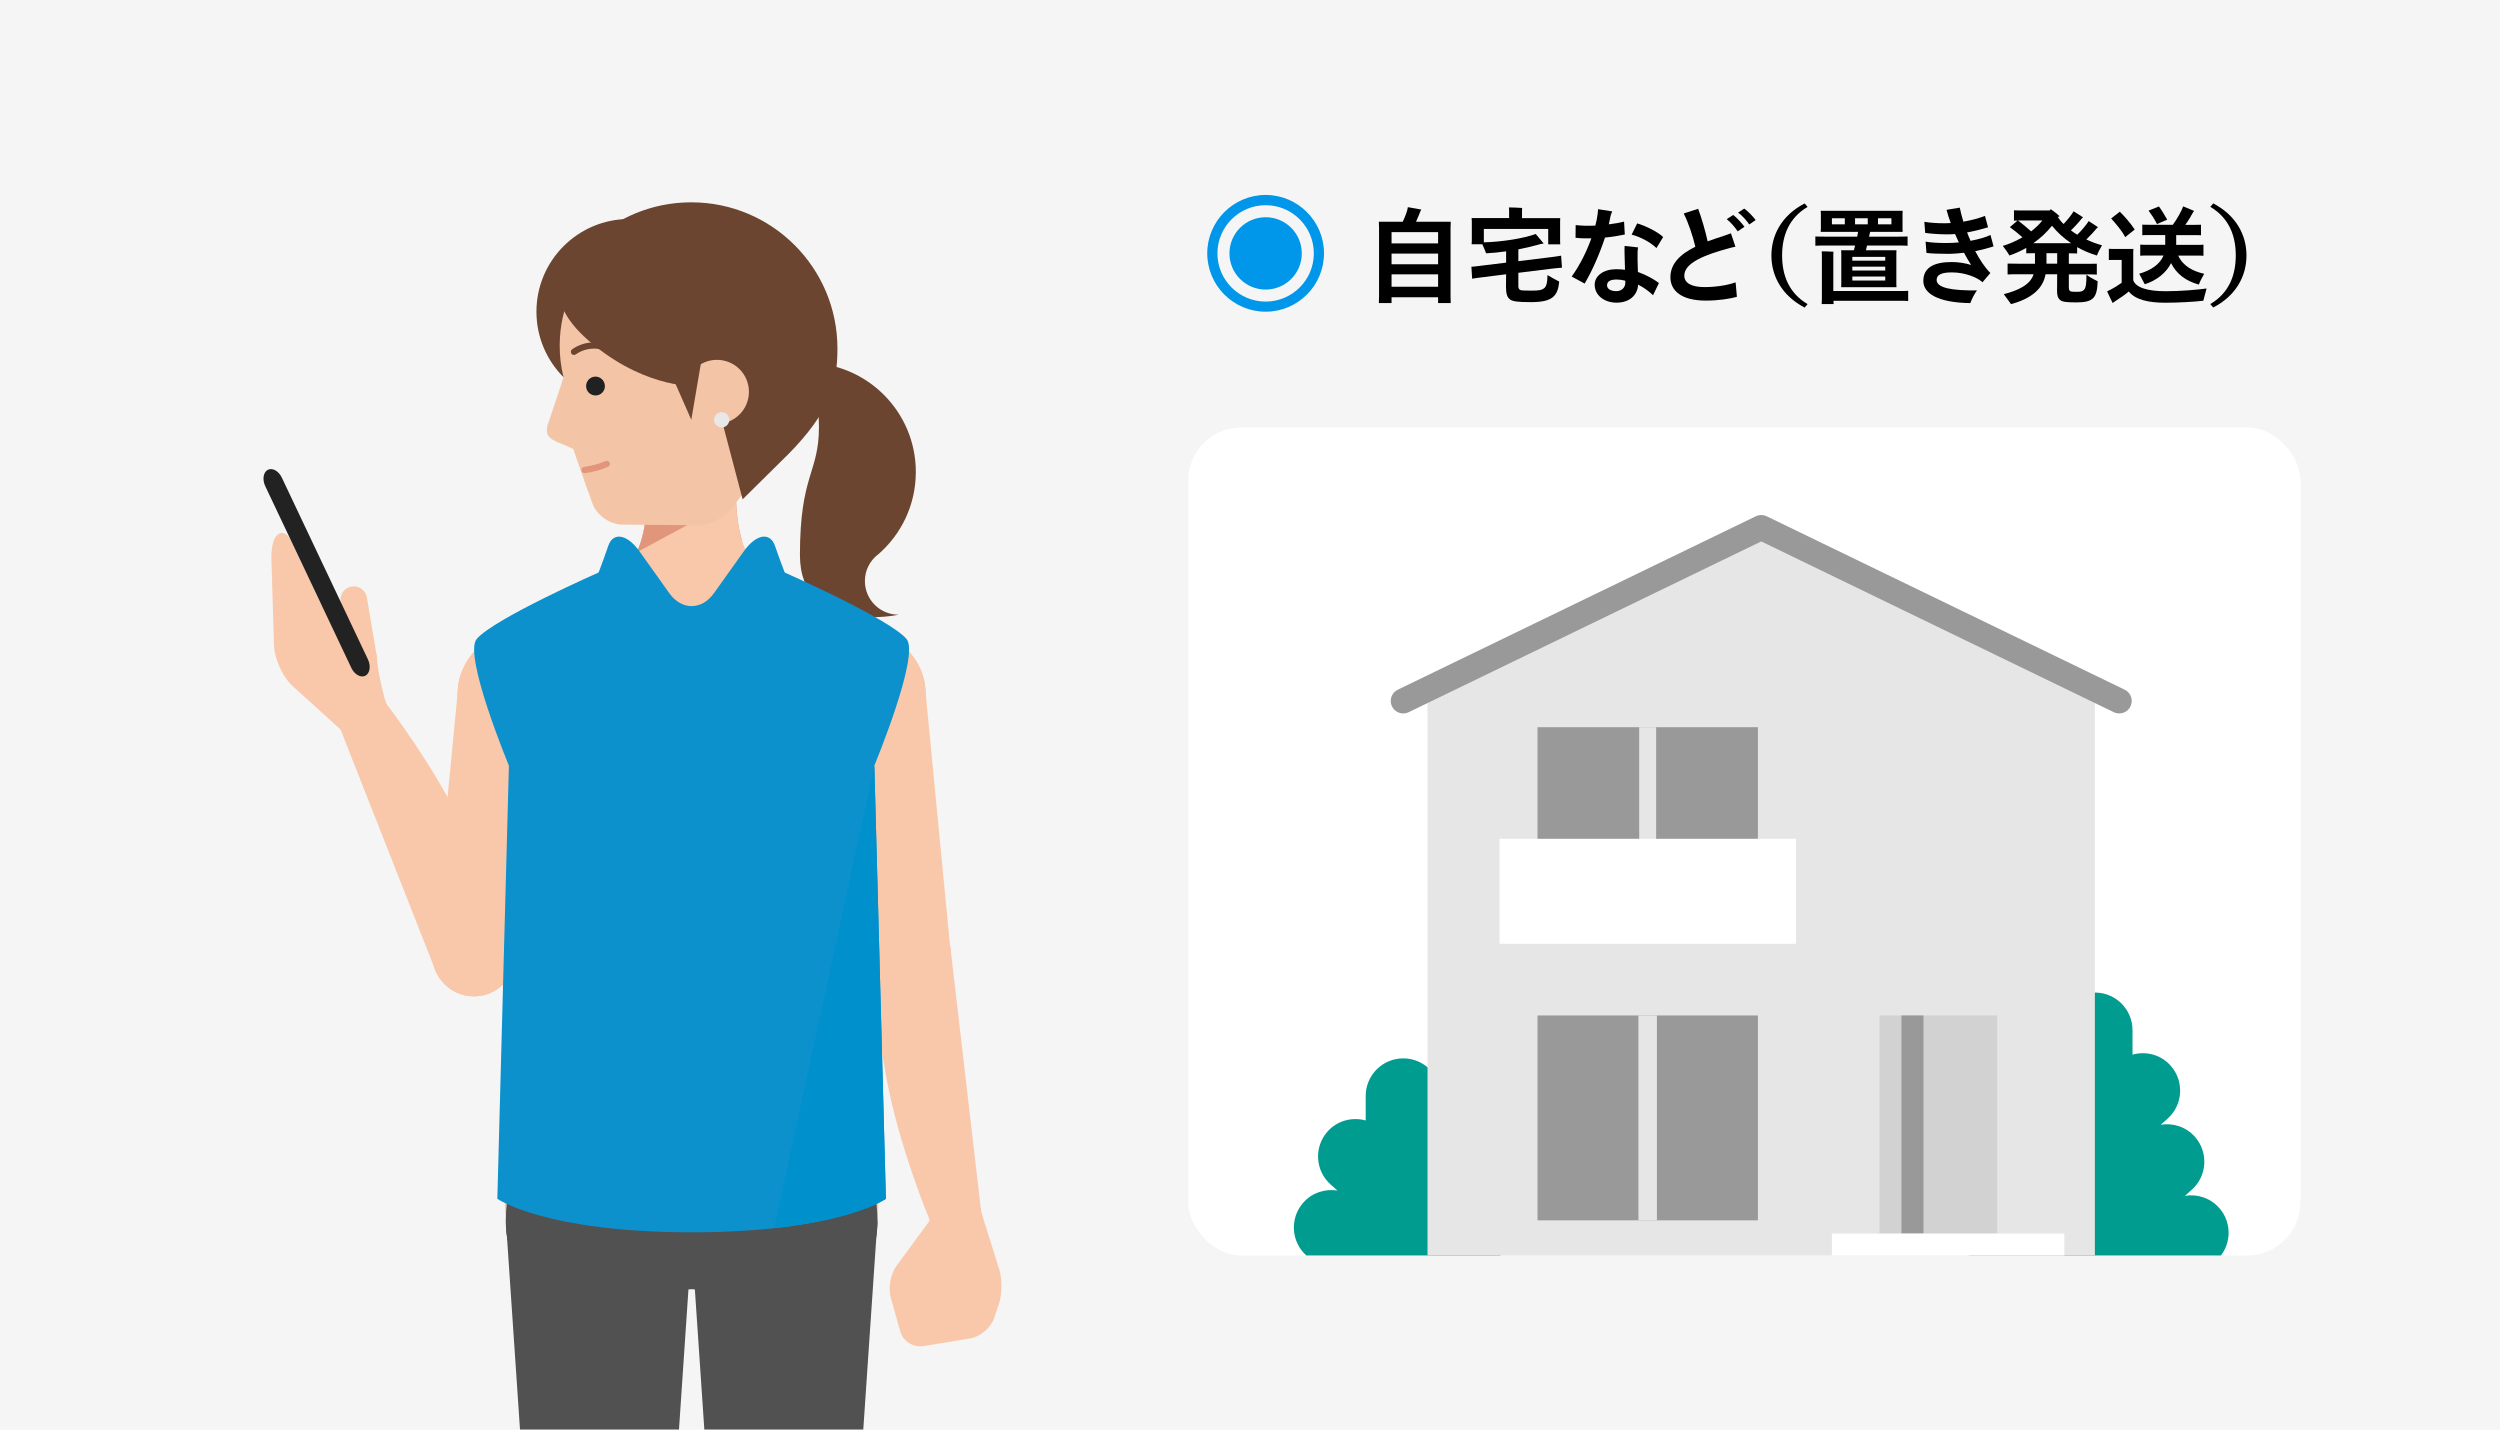 <?xml version="1.0" encoding="UTF-8"?>
<svg xmlns="http://www.w3.org/2000/svg" xmlns:xlink="http://www.w3.org/1999/xlink" viewBox="0 0 376 215">
  <defs>
    <style>
      .cls-1, .cls-2, .cls-3, .cls-4 {
        fill: none;
      }

      .cls-5 {
        filter: url(#drop-shadow-1);
      }

      .cls-6 {
        fill: #f4c4a7;
      }

      .cls-7 {
        fill: #d2d2d2;
      }

      .cls-8 {
        fill: #e6e6e6;
      }

      .cls-9 {
        fill: #6c4531;
      }

      .cls-2 {
        stroke-width: 2.78px;
      }

      .cls-2, .cls-3 {
        stroke: #e6e6e6;
      }

      .cls-2, .cls-3, .cls-10 {
        stroke-miterlimit: 10;
      }

      .cls-3 {
        stroke-width: 2.55px;
      }

      .cls-11 {
        fill: #009c8f;
      }

      .cls-12 {
        fill: #202121;
      }

      .cls-13 {
        fill: #0091cd;
      }

      .cls-14 {
        fill: #0c91cd;
      }

      .cls-15 {
        fill: #fff;
      }

      .cls-10 {
        fill: #f5f5f5;
        stroke: #f5f5f5;
        stroke-width: 28.35px;
      }

      .cls-16 {
        fill: #515151;
      }

      .cls-17 {
        fill: #e1957a;
      }

      .cls-18 {
        fill: #0096e9;
      }

      .cls-19 {
        fill: #959595;
      }

      .cls-20 {
        fill: #222;
      }

      .cls-4 {
        stroke: #999;
        stroke-linecap: round;
        stroke-linejoin: round;
        stroke-width: 3.76px;
      }

      .cls-21 {
        clip-path: url(#clippath);
      }

      .cls-22 {
        fill: #999;
      }

      .cls-23 {
        fill: #f9c8aa;
      }

      .cls-24 {
        fill: #e8e8e8;
      }
    </style>
    <filter id="drop-shadow-1" x="163.56" y="49.27" width="197.52" height="156.54" filterUnits="userSpaceOnUse">
      <feOffset dx="0" dy="0"/>
      <feGaussianBlur result="blur" stdDeviation="5"/>
      <feFlood flood-color="#000" flood-opacity=".1"/>
      <feComposite in2="blur" operator="in"/>
      <feComposite in="SourceGraphic"/>
    </filter>
    <clipPath id="clippath">
      <rect class="cls-1" x="178.7" y="64.29" width="167.29" height="124.53" rx="8" ry="8"/>
    </clipPath>
  </defs>
  <g id="bg">
    <rect class="cls-10" width="376" height="215"/>
  </g>
  <g id="design">
    <g>
      <g>
        <path d="M218.2,45.58h-1.91v-.87h-7v.87h-1.91c.02-.28.03-.65.03-1.01v-10.23c0-.35-.02-.71-.03-.99h3.59c.35-.72.73-1.7.77-2.19.82.13,1.81.32,2.03.36-.05.06-.11.19-.14.25-.16.43-.41,1.02-.66,1.58h5.22c-.02.33-.03.65-.03.99v10.23l.03,1.01ZM209.29,36.61h7v-1.7h-7v1.7ZM209.29,39.75h7v-1.61h-7v1.61ZM216.29,41.26h-7v1.86h7v-1.86Z"/>
        <path d="M232.74,41.37c.49.3,1.31.76,1.77.98-.22,2.19-1.01,3.09-4.24,3.09-2.07,0-2.74-.11-3.14-.39-.46-.33-.63-.85-.63-1.96,0-.16.02-.91.02-1.84l-3.64.46c-.6.08-1.09.13-1.47.21l-.11-1.8c.38-.02.87-.08,1.47-.16l3.75-.46v-1.7c-.98.14-1.99.25-3.01.3-.09-.27-.35-.87-.57-1.36h-1.61c.02-.13.03-.3.03-.49v-2.96c0-.19-.02-.35-.03-.49h5.64v-1.21c0-.06-.02-.27-.03-.39.43,0,1.59.03,1.99.08-.02.11-.02.24-.02.33v1.2h5.75c-.02.16-.02.3-.02.49v2.96l.02.49h-1.81v-2.32h-9.68v2.02c2.82-.08,6.01-.6,7.8-1.26l1.2,1.43-.47.09c-1.06.3-2.18.57-3.34.79v1.78l4.96-.61c.61-.08,1.09-.14,1.47-.22l.13,1.81c-.39.02-.88.08-1.48.14l-5.08.63v2.05c0,.36.16.5.42.58.22.03.55.05,1.66.05.98,0,1.47-.08,1.83-.39.3-.28.46-.74.47-1.94Z"/>
        <path d="M241.39,35.73c-.79,2.41-1.92,5-3.06,6.92l-1.95-1.06c1.18-1.62,2.24-3.72,2.96-5.74-.8.02-1.61,0-2.38-.09l.02-1.91c.91.11,1.94.13,2.96.08.17-.63.28-1.23.35-1.78.02-.24.05-.46.05-.69l2.14.33c-.13.25-.25.65-.27.77-.06.38-.16.77-.25,1.18.9-.11,1.7-.25,2.3-.41l.11,1.94c-.8.17-1.84.35-2.98.46ZM249.5,42.57l-.88,1.83c-.66-.63-1.45-1.2-2.25-1.59-.08,1.58-1.29,2.71-3.25,2.71-1.78,0-3.28-1.07-3.28-2.7,0-1.37,1.37-2.33,3.22-2.33.46,0,.91.03,1.34.08l-.06-2.13c-.02-.68-.02-1.02,0-1.45l2.03.22c-.08.27-.09,1.04-.08,1.81l.05,1.88c1.34.49,2.41,1.09,3.17,1.67ZM244.45,42.48l-.02-.27c-.46-.11-.9-.17-1.28-.17-.91,0-1.45.25-1.45.88,0,.55.6.87,1.39.87.87,0,1.37-.6,1.36-1.31ZM245.4,35.29l.83-1.69c1.26.35,3.18,1.32,3.91,2.05l-1.01,1.66c-.95-.93-2.58-1.75-3.74-2.02Z"/>
        <path d="M261.04,42.48l.19,2.16c-.96.28-2.71.57-4.7.57-3.61,0-5.3-1.47-5.3-3.51s1.47-3.47,3.75-4.59c-.35-1.53-1.06-3.67-1.75-5l2.17-.71c.47,1.23,1.1,3.37,1.43,4.9.8-.3,1.66-.58,2.55-.87.33-.11.73-.24.95-.35l.68,2.03c-.27.05-.63.13-1.01.24-3.55.96-6.68,2.17-6.68,4.1,0,1.09,1.01,1.73,3.06,1.73s3.85-.41,4.65-.71ZM262.36,34.11l-1.01.69c-.35-.55-1.04-1.36-1.65-1.84l.98-.63c.54.41,1.36,1.31,1.69,1.78ZM264.05,33.1l-.96.66c-.33-.49-.98-1.29-1.69-1.78l.93-.61c.57.38,1.37,1.25,1.72,1.73Z"/>
        <path d="M271.86,45.74l-.44.52c-3.45-1.81-5-4.76-5-7.83s1.54-6.04,5-7.83l.44.52c-2.84,1.67-3.83,4.37-3.83,7.31s.99,5.63,3.83,7.31Z"/>
        <path d="M273.03,36.96v-1.4c.38.03.82.03,1.39.03h4.9c.06-.27.11-.52.14-.72h-5.63c.02-.11.03-.27.03-.43v-2.32c0-.16-.02-.3-.03-.42h12.33c-.02.14-.02.27-.02.42v2.32l.02.43h-4.89l-.17.72h4.41c.57,0,.99,0,1.39-.03v1.4c-.39-.03-.82-.03-1.39-.03h-4.71c-.06.25-.11.49-.16.71h4.59c-.02.17-.02.35-.02.55v4.43l.02.57h-8.32c.02-.16.02-.36.02-.57v-4.43c0-.2,0-.39-.02-.55h1.91l.19-.71h-4.59c-.57,0-1.01,0-1.39.03ZM286.99,43.74v1.53c-.36-.03-.76-.03-1.29-.03h-9.95c.02.17.02.33.03.49h-1.8c.02-.22.03-.47.03-.73v-6.62c0-.17,0-.41-.02-.58.36,0,1.4.03,1.76.06-.02.17-.02.38-.02.52v5.39h9.95c.54,0,.93,0,1.29-.03ZM277.46,32.83h-1.94v.91h1.94v-.91ZM278.59,38.63v.57h4.95v-.57h-4.95ZM283.54,40.69v-.58h-4.95v.58h4.95ZM283.54,41.59h-4.95v.6h4.95v-.6ZM280.91,33.74v-.91h-1.91v.91h1.91ZM282.45,33.74h2.02v-.91h-2.02v.91Z"/>
        <path d="M297.06,37.75c.69,1.31,1.47,2.49,2.29,3.31l-1.18,1.39c-.77-.72-2.62-1.48-4.6-1.48-1.5,0-2.3.32-2.3,1.13,0,1.26,2.46,1.61,6.07,1.58-.41.52-.77,1.31-1.01,1.91-5-.08-7.06-1.51-7.06-3.34,0-1.97,1.54-2.84,4.26-2.84,1.06,0,2.05.17,2.93.44-.38-.58-.74-1.2-1.07-1.83-.8.09-1.64.16-2.47.16-1.25,0-2.55-.05-3.18-.14l-.13-1.7c.65.13,1.7.21,3.09.21.66,0,1.29-.03,1.91-.09-.21-.43-.39-.85-.57-1.26-.38.03-.76.05-1.13.05-1.1,0-2.36-.08-3.36-.22l-.13-1.67c.93.16,1.94.22,3.09.22.28,0,.58-.02.88-.03-.27-.74-.49-1.42-.63-1.99l1.99-.33c.13.63.3,1.36.54,2.11,1.21-.21,2.38-.52,3.25-.87l.46,1.72c-1.04.31-2.1.58-3.15.77.16.43.33.84.52,1.26,1.29-.24,2.36-.57,3-.88l.46,1.72c-.79.25-1.7.5-2.73.71Z"/>
        <path d="M313.8,41.32c.27.21.93.62,1.69.98-.09,2.51-.65,3.18-3.2,3.18-1.53,0-2.08-.08-2.41-.33-.38-.3-.5-.68-.5-1.43,0-.19.02-1.23.02-2.47h-1.75c-.38,2.24-2.25,3.7-5.19,4.49-.22-.32-.74-1.02-1.09-1.5,2.17-.55,4-1.42,4.48-2.99h-2.49c-.57,0-1.02,0-1.42.03v-1.64c.39.02.85.02,1.42.02h2.7v-1.58h-.36c-.38,0-.68,0-.95.02v-.82c-.8.46-1.66.85-2.54,1.15-.16-.33-.66-1.03-.99-1.45.98-.28,2-.74,2.95-1.29-.63-.57-1.32-1.12-1.89-1.53l1.17-.99c-.19,0-.38,0-.55.02v-1.56c.25.02.5.02.77.02h4.6c.06-.06.13-.13.17-.19.3.21.87.63,1.32,1.06-.06.05-.16.08-.25.11v.02c.22.36.5.71.85,1.04.58-.6,1.23-1.42,1.51-1.91l1.42.9-.19.17c-.32.44-1.02,1.21-1.64,1.8.3.24.63.44.96.65.62-.58,1.42-1.56,1.72-2.05l1.39.91-.17.16c-.36.44-1.02,1.17-1.58,1.7.77.36,1.58.66,2.36.87-.27.46-.65,1.18-.76,1.54-1.06-.31-2.05-.74-2.98-1.26v.95c-.28-.02-.58-.02-.93-.02h-.32v1.58h2.79c.58,0,1.04,0,1.42-.02v1.64c-.38-.03-.83-.03-1.42-.03h-2.79v1.89c0,.42.09.58.24.65.16.06.36.08,1.04.08.57,0,.85-.09,1.07-.38.21-.3.3-.8.3-2.16ZM305.48,34.8c.66-.52,1.25-1.07,1.69-1.64h-3.66c.52.38,1.32,1.06,1.97,1.64ZM305.81,36.58h5.69c-1.13-.76-2.11-1.66-2.88-2.63-.76.96-1.72,1.86-2.81,2.63ZM309.4,38.08h-1.61v1.58h1.61v-1.58Z"/>
        <path d="M331.87,43.39c-.14.55-.38,1.45-.49,1.84-1.23.16-3.85.3-5.71.3-2.49,0-4.51-.43-5.5-1.69-.57.49-1.36,1.02-1.96,1.4-.13.09-.35.24-.47.33-.13-.27-.57-1.15-.83-1.75.09-.03.31-.16.57-.28.49-.25,1.1-.63,1.62-1.01v-3.44h-1.36c-.19,0-.36,0-.57.02v-1.69c.19.02.38.02.57.02h3.12c-.02.19-.02.36-.02.57v4.13c.38,1.12,2.14,1.66,4.89,1.66,2.13,0,4.71-.21,6.13-.41ZM317.51,32.86l1.31-1.02c.58.57,1.54,1.61,2.24,2.68l-1.43,1.15c-.5-1.01-1.54-2.16-2.11-2.81ZM325.39,38.43h-2.4c-.43,0-.79,0-1.1.03v-1.67c.32.03.68.03,1.1.03h2.66v-1.47h-2.41c-.41,0-.74,0-1.04.03v-1.59c.3.02.63.02,1.04.02h3.55c.61-.82,1.34-2.11,1.56-2.77l1.64.68-.14.19c-.3.57-.72,1.28-1.18,1.91h1.34c.39,0,.72,0,1.02-.02v1.59c-.28-.03-.63-.03-1.02-.03h-2.71v1.47h3c.43,0,.79,0,1.1-.03v1.67c-.32-.03-.68-.03-1.1-.03h-2.7c.74,1.61,2.25,2.36,3.91,2.74-.28.49-.69,1.26-.8,1.62-1.92-.52-3.37-1.58-4.18-3.23-.69,1.43-2.21,2.65-3.96,3.18-.16-.3-.57-1.09-.83-1.58,1.8-.52,3.1-1.42,3.66-2.74ZM323.14,31.68l1.56-.63c.36.47.91,1.37,1.25,1.99l-1.54.66c-.33-.69-.88-1.51-1.26-2.02Z"/>
        <path d="M332.43,31.11l.44-.52c3.45,1.81,5,4.76,5,7.83s-1.54,6.04-5,7.83l-.44-.52c2.84-1.67,3.83-4.37,3.83-7.31s-.99-5.63-3.83-7.31Z"/>
      </g>
      <g>
        <path class="cls-18" d="M190.35,46.88c-4.84,0-8.78-3.94-8.78-8.78s3.94-8.78,8.78-8.78,8.78,3.94,8.78,8.78-3.94,8.78-8.78,8.78ZM190.35,30.86c-4,0-7.25,3.25-7.25,7.25s3.25,7.25,7.25,7.25,7.25-3.25,7.25-7.25-3.25-7.25-7.25-7.25Z"/>
        <circle class="cls-18" cx="190.35" cy="38.11" r="5.44"/>
      </g>
    </g>
    <g>
      <g>
        <g>
          <line class="cls-23" x1="69.91" y1="141.62" x2="72.66" y2="145.58"/>
          <line class="cls-23" x1="73.27" y1="142.22" x2="69.31" y2="144.98"/>
          <circle class="cls-23" cx="71.29" cy="143.6" r="6.25"/>
          <line class="cls-23" x1="69.9" y1="141.63" x2="72.67" y2="145.57"/>
          <line class="cls-23" x1="73.26" y1="142.21" x2="69.31" y2="144.99"/>
          <circle class="cls-23" cx="71.29" cy="143.6" r="6.25"/>
          <circle class="cls-23" cx="78.21" cy="104.35" r="9.38"/>
          <path class="cls-23" d="M65.13,142.53l12.32,2.14s7.43-23.93,10-38.72h0l-18.48-3.21-3.84,39.79Z"/>
          <line class="cls-23" x1="79.81" y1="95.11" x2="76.6" y2="113.59"/>
        </g>
        <g>
          <g>
            <g>
              <line class="cls-23" x1="51.7" y1="104.65" x2="57.27" y2="110.18"/>
              <line class="cls-23" x1="51.72" y1="110.2" x2="57.25" y2="104.63"/>
              <circle class="cls-23" cx="54.49" cy="107.42" r="3.92"/>
              <path class="cls-23" d="M58.04,105.75s-1.35-4.86-1.33-6.84c0,0-1.55-2.66-3.49-3.53-1.95-.87-4.33-3.26-5.3-5.29l-4.15-8.78c-.97-2.04-3.08-1.59-2.95,2.88.14,4.47.37,12.15.37,12.15-.11,2.26,1.16,5.34,2.84,6.86l7.46,6.76"/>
            </g>
            <g>
              <circle class="cls-23" cx="53.2" cy="90.18" r="2"/>
              <circle class="cls-23" cx="54.71" cy="99.05" r="2"/>
              <rect class="cls-23" x="49.37" y="92.71" width="9.19" height="4.01" transform="translate(138.35 25.7) rotate(80.4)"/>
            </g>
            <path class="cls-20" d="M55.34,99.18c.47.99.29,2.1-.39,2.45s-1.63-.17-2.1-1.16l-12.96-27.36c-.47-.99-.29-2.1.39-2.45s1.63.17,2.1,1.16l12.96,27.36Z"/>
          </g>
          <g>
            <circle class="cls-23" cx="54.5" cy="107.41" r="3.91"/>
            <path class="cls-23" d="M50.96,109.06l7.08-3.3s7.35,9.43,12.05,19.53c4.71,10.1,6.82,15.62,6.82,15.62l-11.33,5.28-14.62-37.13Z"/>
            <circle class="cls-23" cx="54.5" cy="107.41" r="3.91"/>
            <circle class="cls-23" cx="71.25" cy="143.55" r="6.25"/>
          </g>
        </g>
      </g>
      <g>
        <path class="cls-17" d="M111.61,81.31c-.68-2.17-.97-4.97-.97-8.73v-15.62h-13.24v15.62c0,3.76-.29,6.56-.97,8.73,2.53,1.69,5.2,2.69,7.59,2.69s5.06-1,7.59-2.69Z"/>
        <g>
          <g>
            <g>
              <path class="cls-23" d="M83.5,143.78l-1.82-24.24c-.55-2.73-12.62-17.06-12.62-17.06.59-3.01,3.49-6.51,6.45-7.77l15.86-7.22c4.43-2.53,6.03-6.08,6.03-14.91,0-8.83,0-15.62,0-15.62h13.24s0,6.8,0,15.62c0,8.83,1.6,12.38,6.03,14.91l15.86,7.22c2.96,1.26,5.86,4.76,6.45,7.77,0,0-12.07,14.33-12.62,17.06l-1.82,24.24h-41.04Z"/>
              <circle class="cls-23" cx="78.21" cy="104.4" r="9.38"/>
              <circle class="cls-23" cx="129.84" cy="104.4" r="9.38"/>
              <line class="cls-23" x1="81.48" y1="101.13" x2="74.94" y2="107.67"/>
              <line class="cls-23" x1="74.94" y1="101.13" x2="81.48" y2="107.67"/>
              <line class="cls-23" x1="126.57" y1="101.13" x2="133.11" y2="107.67"/>
              <line class="cls-23" x1="133.11" y1="101.13" x2="126.57" y2="107.67"/>
              <g>
                <path class="cls-23" d="M76.08,183.8c0,15.43,24.46,10.09,27.94,10.09,3.48,0,27.94,5.34,27.94-10.09,0-15.43-12.51-27.94-27.94-27.94-15.43,0-27.94,12.51-27.94,27.94Z"/>
                <g>
                  <line class="cls-23" x1="100.75" y1="180.53" x2="107.29" y2="187.07"/>
                  <line class="cls-23" x1="107.29" y1="180.53" x2="100.75" y2="187.07"/>
                </g>
                <g>
                  <line class="cls-23" x1="114.63" y1="180.53" x2="121.17" y2="187.07"/>
                  <line class="cls-23" x1="121.17" y1="180.53" x2="114.63" y2="187.07"/>
                </g>
                <g>
                  <line class="cls-23" x1="93.42" y1="180.53" x2="86.88" y2="187.07"/>
                  <line class="cls-23" x1="86.88" y1="180.53" x2="93.42" y2="187.07"/>
                </g>
              </g>
              <path class="cls-23" d="M83.5,143.78c.41,7.65-8.97,22.52-7.42,40.02h55.88c1.56-17.5-7.83-32.38-7.42-40.02h-41.04Z"/>
            </g>
            <path class="cls-17" d="M110.64,72.58v-15.62h-13.24v15.62c0,4.87-.49,8.14-1.68,10.51l14.97-8.07c-.03-.77-.05-1.57-.05-2.44Z"/>
          </g>
          <g>
            <g>
              <circle class="cls-9" cx="94.62" cy="46.88" r="13.94"/>
              <circle class="cls-6" cx="107.83" cy="58.93" r="4.81"/>
              <g>
                <g>
                  <path class="cls-6" d="M123.67,52.17c.1-10.9-8.66-19.82-19.57-19.92-10.9-.1-19.82,8.66-19.92,19.57-.02,1.67.18,3.29.56,4.84.05.19-2.4,7.31-2.4,7.31-.35,1.42.25,2.05,1.73,2.62.7.27,1.5.63,2.14.93l2.89,8.2c.61,1.73,2.61,3.16,4.45,3.18l11.21.1c1.84.02,4.25-1.16,5.36-2.63l8.56-11.24h0c3.07-3.45,4.96-7.98,5.01-12.96Z"/>
                  <path class="cls-12" d="M90.98,58.08c0,.78-.65,1.41-1.43,1.4s-1.41-.64-1.4-1.43.65-1.41,1.42-1.41,1.41.65,1.4,1.43Z"/>
                  <path class="cls-9" d="M92.38,53.44c-.1,0-.19-.03-.28-.09-.81-.59-1.76-.91-2.74-.92-.97,0-1.94.29-2.76.87-.22.15-.51.1-.66-.11-.15-.21-.1-.51.11-.66.98-.69,2.13-1.04,3.31-1.04,1.18.01,2.32.39,3.29,1.1.21.15.26.45.1.66-.09.13-.24.19-.38.19Z"/>
                  <path class="cls-6" d="M88.44,73.88c.23-.03.76-.18.99-.25,1.82-.57,2.89-2.33,2.39-3.94-.12-.39-.32-.72-.58-1.01l-4.11,1.28"/>
                  <path class="cls-6" d="M87.91,70.68c1.17-.51,2.33-.8,3.35-.9"/>
                </g>
                <path class="cls-17" d="M87.91,71.16c-.24,0-.44-.18-.47-.42-.03-.26.15-.5.41-.53,1.17-.14,2.28-.45,3.21-.87.23-.11.52,0,.63.23.11.24,0,.52-.23.63-1.01.47-2.22.8-3.49.96-.02,0-.04,0-.06,0Z"/>
              </g>
              <path class="cls-9" d="M104.83,58.07l3.63,4.76,3.23,12.27,6.93-6.85c6.05-6.17,7.33-10.29,7.33-15.84,0-12.14-9.84-21.98-21.98-21.98-8.07,0-15.12,4.35-18.94,10.83,0,0-3.87,4.06,4.35,10.69,8.21,6.63,15.47,6.11,15.47,6.11Z"/>
              <circle class="cls-6" cx="107.83" cy="58.93" r="4.81"/>
              <polyline class="cls-9" points="105.79 52.46 103.97 63.14 99.28 52.46"/>
              <path class="cls-9" d="M135.13,92.46s-14.82,3.18-14.82-8.99c0-12.16,2.86-12.29,2.86-19.27,0-6.98-2.86-9.63-2.86-9.63h1.02c9.06,0,16.41,7.35,16.41,16.41,0,4.99-2.22,9.45-5.73,12.46v-.02c-1.18.93-1.93,2.36-1.93,3.97,0,2.79,2.26,5.06,5.06,5.06"/>
            </g>
            <path class="cls-24" d="M109.69,63.14c0,.63-.51,1.15-1.15,1.15-.63,0-1.15-.51-1.15-1.15,0-.63.51-1.15,1.15-1.15s1.15.51,1.15,1.15Z"/>
          </g>
        </g>
      </g>
      <g>
        <g>
          <circle class="cls-19" cx="90.15" cy="183.8" r="14.07"/>
          <polygon class="cls-16" points="80.46 248.29 99.84 248.75 104.22 183.9 104.22 183.9 76.09 183.71 80.46 248.29"/>
        </g>
        <g>
          <line class="cls-19" x1="93.44" y1="180.55" x2="86.86" y2="187.05"/>
          <line class="cls-19" x1="86.9" y1="180.51" x2="93.4" y2="187.1"/>
        </g>
      </g>
      <g>
        <g>
          <circle class="cls-19" cx="117.9" cy="183.8" r="14.07"/>
          <polygon class="cls-16" points="127.58 248.29 108.21 248.75 103.83 183.9 103.83 183.9 131.96 183.71 127.58 248.29"/>
        </g>
        <g>
          <line class="cls-19" x1="114.6" y1="180.55" x2="121.19" y2="187.05"/>
          <line class="cls-19" x1="121.15" y1="180.51" x2="114.65" y2="187.1"/>
        </g>
      </g>
      <path class="cls-16" d="M76.08,183.8c0,15.43,24.46,10.09,27.94,10.09,3.48,0,27.94,5.34,27.94-10.09,0-15.43-12.51-27.94-27.94-27.94-15.43,0-27.94,12.51-27.94,27.94Z"/>
      <g>
        <circle class="cls-23" cx="143.7" cy="182.88" r="3.91"/>
        <path class="cls-23" d="M147.55,182.19l-7.69,1.37s-4.68-11-6.64-21.97c-1.96-10.96-2.58-16.85-2.58-16.85l12.31-2.2,4.61,39.64Z"/>
        <path class="cls-23" d="M147.55,182.19l2.75,8.77c.45,1.43.42,3.77-.07,5.19l-.73,2.13c-.49,1.42-2.1,2.78-3.58,3.02l-7.07,1.16c-1.48.24-3.03-.74-3.44-2.18l-1.44-5.09c-.41-1.44-.02-3.61.87-4.82l5-6.8"/>
        <circle class="cls-23" cx="143.7" cy="182.88" r="3.91"/>
        <circle class="cls-23" cx="136.78" cy="143.65" r="6.25"/>
      </g>
      <g>
        <line class="cls-23" x1="138.14" y1="141.67" x2="135.38" y2="145.63"/>
        <line class="cls-23" x1="134.78" y1="142.27" x2="138.74" y2="145.03"/>
        <circle class="cls-23" cx="136.76" cy="143.65" r="6.25"/>
        <line class="cls-23" x1="138.15" y1="141.68" x2="135.37" y2="145.63"/>
        <line class="cls-23" x1="134.79" y1="142.27" x2="138.73" y2="145.04"/>
        <circle class="cls-23" cx="136.76" cy="143.65" r="6.25"/>
        <circle class="cls-23" cx="129.84" cy="104.4" r="9.38"/>
        <path class="cls-23" d="M142.92,142.58l-12.32,2.14s-7.43-23.93-10-38.72h0l18.48-3.21,3.84,39.79Z"/>
        <line class="cls-23" x1="128.23" y1="95.16" x2="131.45" y2="113.64"/>
      </g>
      <path class="cls-14" d="M107.08,114.71c-1.68,2.71-4.44,2.71-6.12,0l-10.62-17.08c-1.68-2.71-2.42-6.42-1.63-8.24s2.03-5.09,2.76-7.26,2.85-1.81,4.7.78l4.49,6.3c1.85,2.6,4.87,2.6,6.72,0l4.49-6.3c1.85-2.6,3.96-2.95,4.7-.78s1.98,5.43,2.76,7.26.05,5.54-1.63,8.24l-10.62,17.08Z"/>
      <g>
        <path class="cls-14" d="M104.02,185.34c22,0,29.22-5.04,29.22-5.04l-1.74-65.15s6.91-16.62,4.84-19.05c-2.63-3.08-18.43-10.04-18.43-10.04,0,0-2.52,12.64-13.89,12.64-11.37,0-13.89-12.64-13.89-12.64,0,0-15.81,6.96-18.43,10.04-2.07,2.43,4.84,19.05,4.84,19.05l-1.74,65.15s7.22,5.04,29.22,5.04"/>
        <path class="cls-13" d="M131.5,115.16l1.74,65.15s-4.41,3.08-16.84,4.42l15.1-69.57Z"/>
      </g>
    </g>
    <rect class="cls-1" width="376" height="215"/>
    <g class="cls-5">
      <g class="cls-21">
        <rect class="cls-15" x="178.7" y="64.29" width="167.29" height="124.53" rx="8" ry="8"/>
        <g>
          <path class="cls-11" d="M333.75,181.66c-1.33-1.5-3.29-2.11-5.13-1.81l1.02-.91c2.33-2.07,2.54-5.64.47-7.97-1.33-1.5-3.29-2.11-5.13-1.81l1.02-.91c2.33-2.07,2.54-5.64.47-7.97-1.48-1.67-3.73-2.23-5.74-1.66v-3.69c0-3.12-2.53-5.65-5.65-5.65s-5.65,2.53-5.65,5.65v3.69c-2.01-.56-4.26,0-5.74,1.66-2.07,2.33-1.86,5.9.47,7.97l1.02.91c-1.85-.3-3.8.31-5.13,1.81-2.07,2.33-1.86,5.9.47,7.97l1.02.91c-1.84-.3-3.8.31-5.13,1.81-2.07,2.33-1.86,5.9.47,7.97l18.2,16.19,18.21-16.19c2.33-2.07,2.54-5.64.47-7.97Z"/>
          <path class="cls-11" d="M226.08,180.87c-1.33-1.5-3.29-2.11-5.13-1.81l1.02-.91c2.33-2.07,2.54-5.64.47-7.97-1.48-1.67-3.73-2.23-5.74-1.66v-3.69c0-3.12-2.53-5.65-5.65-5.65s-5.65,2.53-5.65,5.65v3.69c-2.01-.56-4.26,0-5.74,1.66-2.07,2.33-1.86,5.9.47,7.97l1.02.91c-1.85-.3-3.8.31-5.13,1.81-2.07,2.33-1.86,5.9.47,7.97l14.56,12.95,14.56-12.95c2.33-2.07,2.54-5.64.47-7.97Z"/>
          <g>
            <polygon class="cls-8" points="315.07 189.19 214.7 189.19 214.7 103 264.89 79.34 315.07 103 315.07 189.19"/>
            <polyline class="cls-4" points="318.73 105.42 264.89 79.34 211.05 105.42"/>
            <rect class="cls-22" x="231.24" y="109.37" width="33.15" height="25.8"/>
            <line class="cls-3" x1="247.81" y1="109.37" x2="247.81" y2="135.17"/>
            <rect class="cls-15" x="225.53" y="126.16" width="44.58" height="15.79"/>
            <g>
              <rect class="cls-22" x="231.24" y="152.73" width="33.15" height="30.81"/>
              <line class="cls-2" x1="247.81" y1="152.73" x2="247.81" y2="183.55"/>
            </g>
            <rect class="cls-7" x="282.68" y="152.73" width="17.7" height="32.79"/>
            <rect class="cls-22" x="285.98" y="152.73" width="3.31" height="32.79"/>
            <rect class="cls-15" x="275.52" y="185.53" width="34.96" height="3.66"/>
          </g>
        </g>
      </g>
    </g>
  </g>
</svg>